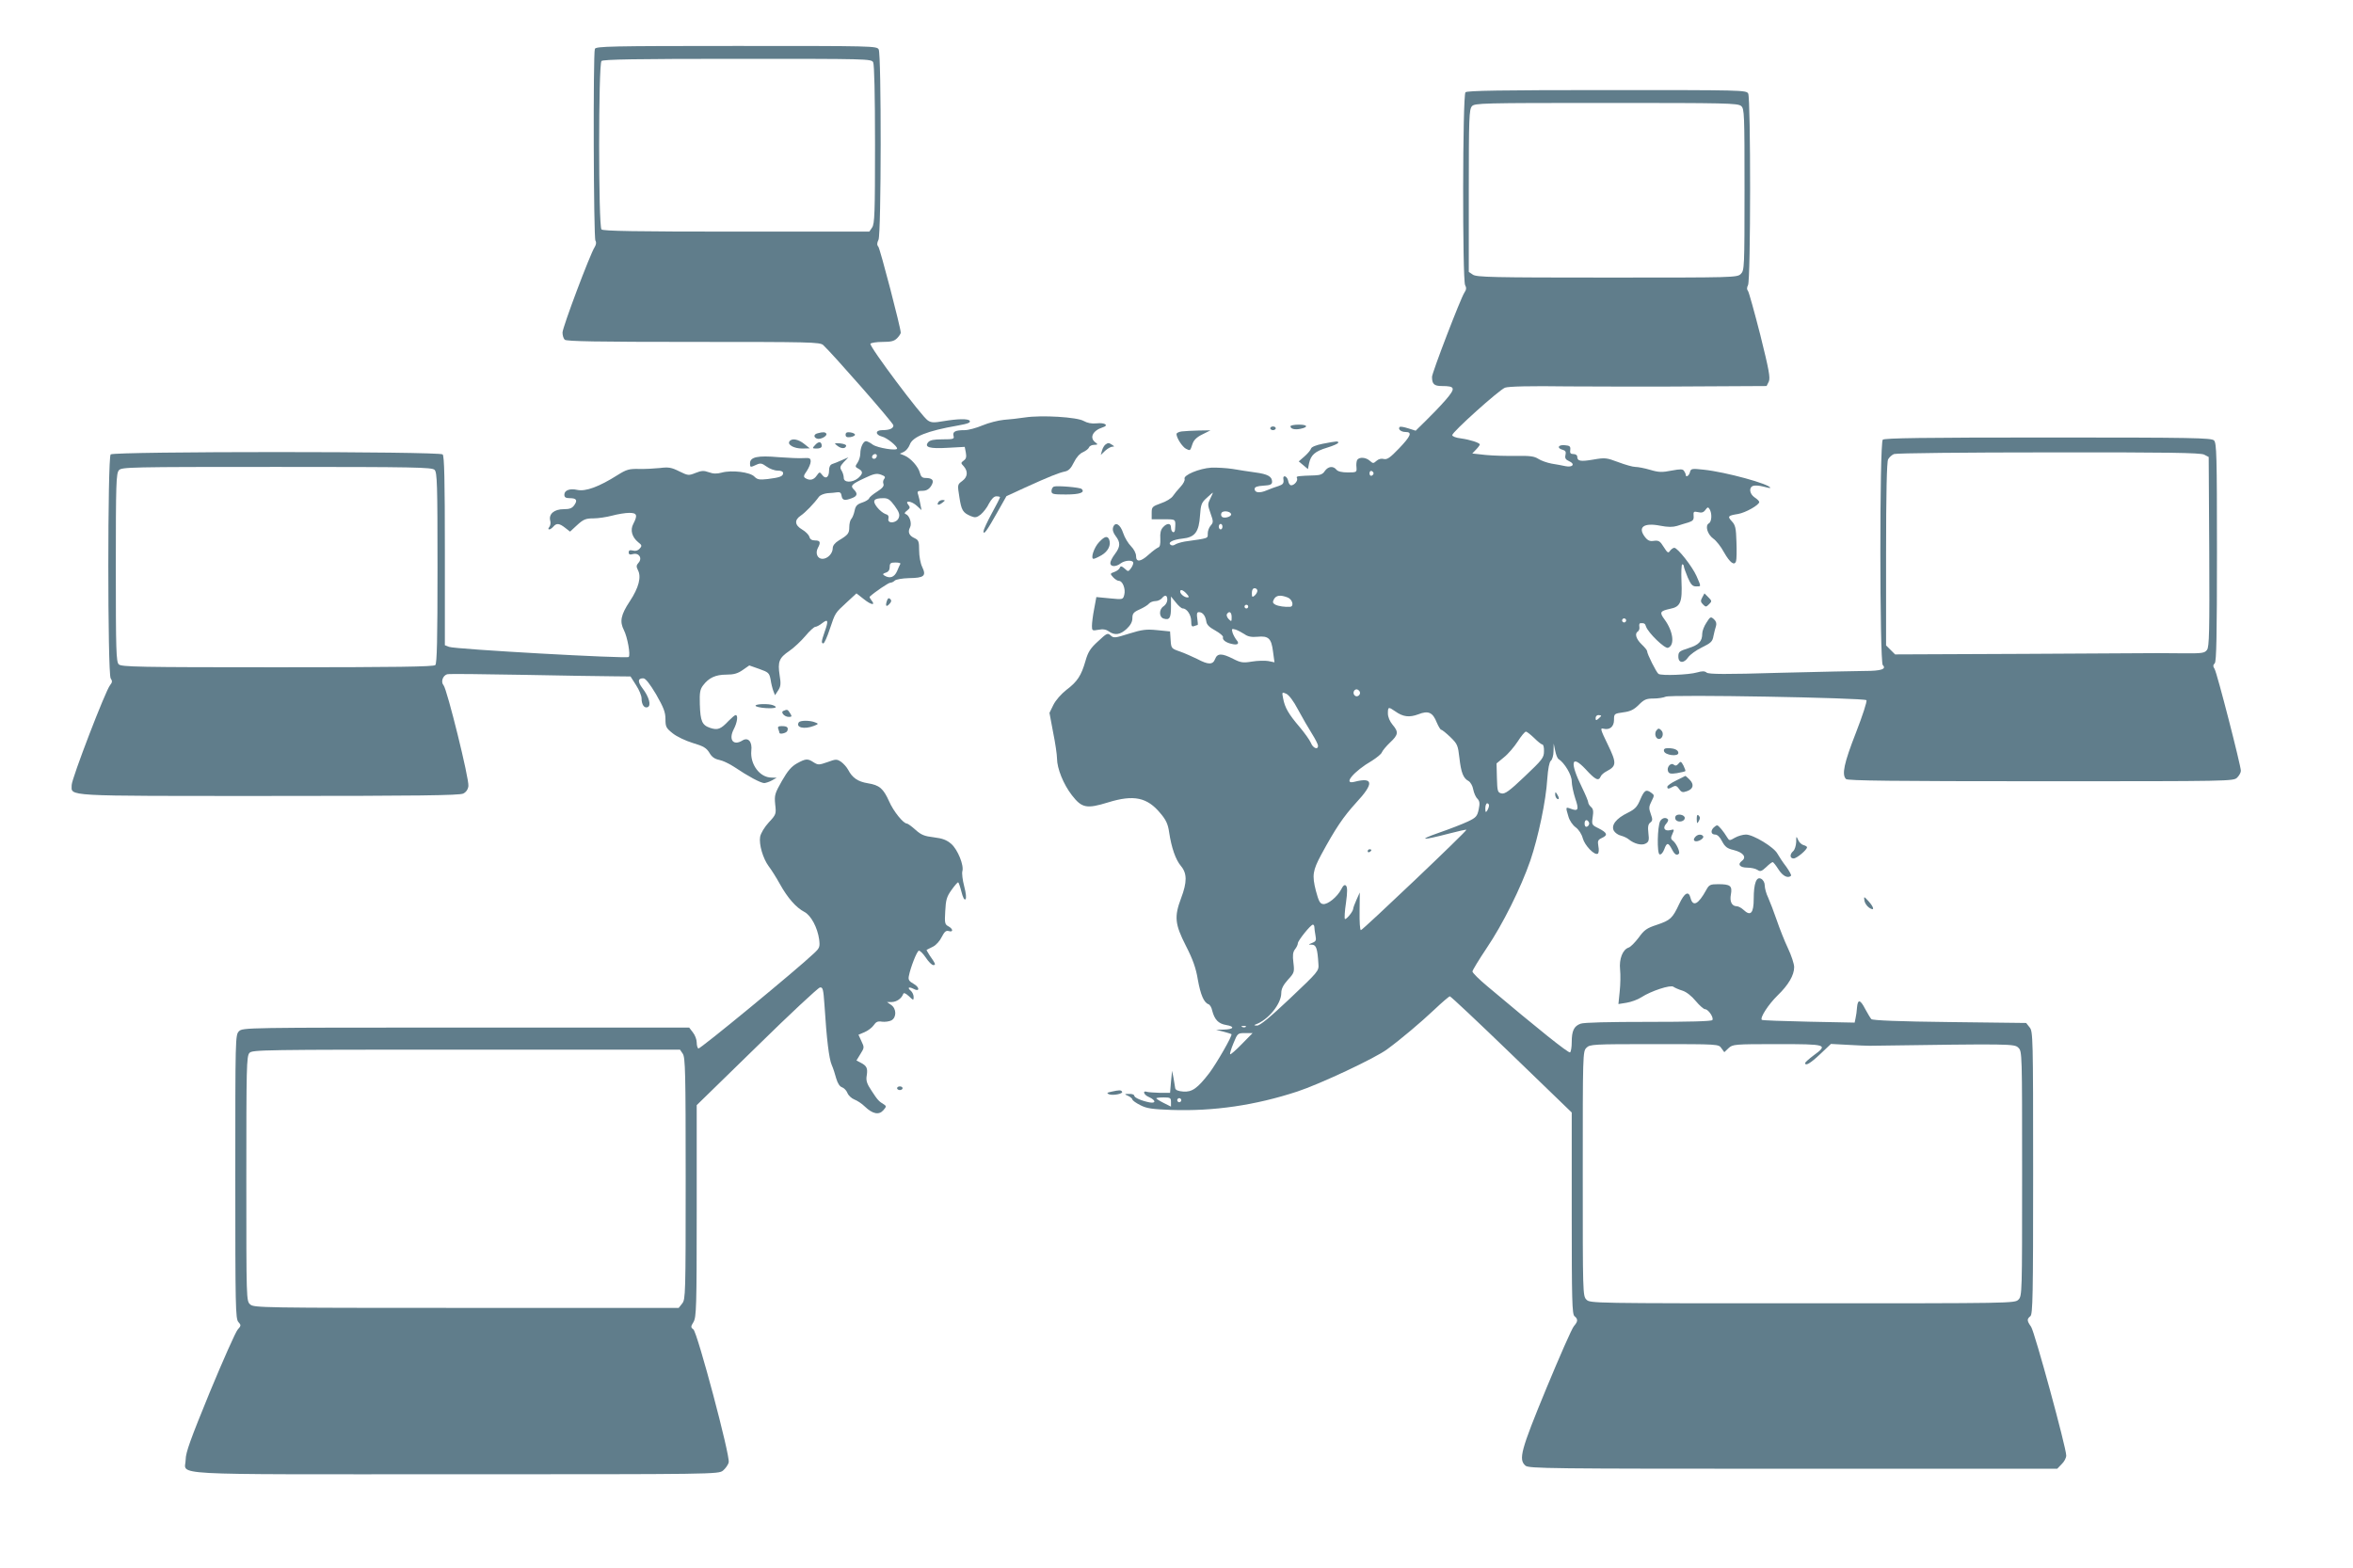 <?xml version="1.0" standalone="no"?>
<!DOCTYPE svg PUBLIC "-//W3C//DTD SVG 20010904//EN"
 "http://www.w3.org/TR/2001/REC-SVG-20010904/DTD/svg10.dtd">
<svg version="1.0" xmlns="http://www.w3.org/2000/svg"
 width="1280pt" height="853pt" viewBox="0 0 1280 853"
 preserveAspectRatio="xMidYMid meet">
<g transform="translate(0,853) scale(0.1,-0.1)"
fill="#607d8b" stroke="none">
<path d="M3236 8264 c-10 -25 -7 -1028 3 -1043 6 -9 4 -22 -4 -35 -25 -38
-175 -437 -175 -465 0 -15 5 -32 12 -39 9 -9 178 -12 699 -12 640 0 688 -1
707 -17 48 -44 382 -424 382 -437 0 -17 -21 -26 -61 -26 -38 0 -39 -25 -1 -35
26 -6 82 -51 82 -65 0 -14 -106 3 -132 21 -14 11 -31 19 -37 19 -15 0 -31 -34
-31 -67 0 -16 -7 -38 -15 -50 -14 -20 -14 -23 5 -33 26 -14 25 -27 -2 -51 -32
-26 -78 -25 -78 1 0 11 -5 29 -12 40 -10 16 -9 23 12 46 l25 26 -35 -15 c-19
-9 -43 -18 -52 -21 -12 -4 -18 -16 -18 -35 0 -38 -19 -50 -37 -25 -14 18 -15
18 -30 -3 -16 -24 -38 -29 -62 -14 -11 7 -10 14 8 39 11 17 21 40 21 51 0 18
-5 21 -37 19 -21 -2 -83 1 -138 5 -112 10 -155 1 -155 -33 0 -23 1 -24 35 -8
22 10 30 8 55 -10 16 -12 43 -22 60 -22 19 0 30 -5 30 -14 0 -17 -18 -24 -84
-32 -45 -5 -56 -3 -72 13 -23 25 -124 37 -178 22 -26 -7 -46 -7 -70 2 -28 10
-40 9 -73 -4 -37 -15 -41 -14 -88 9 -42 21 -58 24 -105 18 -30 -3 -82 -6 -115
-5 -53 1 -67 -3 -115 -33 -101 -64 -174 -91 -220 -81 -40 9 -70 -2 -70 -26 0
-14 7 -19 29 -19 37 0 44 -11 25 -38 -12 -17 -25 -22 -58 -22 -51 0 -82 -26
-73 -62 4 -12 1 -28 -5 -35 -6 -8 -7 -13 0 -13 5 0 15 7 22 15 17 20 32 19 64
-6 l27 -21 39 36 c34 31 47 36 88 36 26 0 72 7 102 15 30 8 72 15 93 15 42 0
47 -12 22 -60 -18 -34 -7 -72 27 -100 20 -15 21 -20 8 -34 -9 -11 -22 -15 -37
-11 -17 4 -23 1 -23 -10 0 -11 6 -14 24 -9 32 8 52 -23 29 -48 -12 -13 -12
-21 -3 -39 20 -37 5 -96 -44 -170 -49 -74 -56 -110 -32 -157 19 -37 37 -135
26 -146 -10 -10 -945 42 -977 55 l-23 9 0 513 c0 386 -3 516 -12 525 -17 17
-1789 17 -1806 0 -17 -17 -17 -1190 0 -1218 10 -15 9 -22 -3 -37 -24 -27 -209
-509 -209 -543 0 -63 -61 -60 1075 -60 807 0 1035 3 1055 13 16 8 26 23 28 41
5 38 -116 526 -135 548 -16 18 -5 52 19 60 7 3 191 1 408 -3 217 -4 439 -8
493 -8 l97 -1 30 -47 c17 -26 30 -58 30 -72 0 -35 15 -55 33 -48 21 8 8 56
-28 103 -27 36 -26 54 4 54 13 0 35 -29 70 -87 41 -72 51 -97 51 -135 0 -42 4
-49 39 -77 22 -18 71 -41 110 -53 58 -17 74 -27 90 -53 13 -23 29 -34 54 -39
20 -4 57 -22 84 -40 71 -48 141 -86 161 -86 9 1 28 7 42 15 l25 14 -28 1 c-64
0 -117 72 -110 146 6 49 -17 75 -48 56 -49 -31 -77 3 -48 60 20 38 25 78 11
78 -5 0 -21 -14 -38 -31 -43 -46 -60 -52 -100 -39 -45 15 -54 36 -57 128 -2
64 1 82 18 104 31 41 68 58 126 58 40 0 62 6 89 25 l36 25 54 -19 c51 -18 55
-22 62 -58 3 -21 10 -49 15 -62 l9 -23 17 26 c14 21 16 36 8 83 -11 73 -3 94
53 132 25 17 64 54 87 81 23 28 48 50 54 50 7 0 24 9 39 21 31 24 34 13 11
-51 -17 -49 -18 -60 -6 -60 5 0 21 35 35 78 31 91 27 85 93 146 l52 48 41 -32
c40 -32 65 -35 40 -5 -7 9 -11 17 -9 19 27 25 102 76 112 76 7 0 18 5 25 12 6
6 41 12 77 13 82 1 95 12 72 60 -10 20 -17 60 -17 91 0 48 -3 56 -24 66 -30
13 -39 33 -26 58 12 22 -2 65 -22 73 -10 3 -8 9 7 20 16 13 17 17 6 31 -22 26
18 21 47 -6 l25 -23 -6 30 c-3 17 -8 40 -12 53 -7 19 -4 22 23 22 21 0 35 8
47 26 19 30 9 44 -32 44 -16 0 -24 8 -29 28 -8 33 -50 80 -84 94 l-25 10 22
10 c12 6 26 23 32 39 15 43 94 75 261 104 56 10 71 16 65 26 -8 12 -64 11
-142 -2 -52 -9 -67 -9 -86 4 -33 21 -320 404 -312 417 3 5 33 10 66 10 46 0
63 4 79 20 11 11 20 25 20 30 0 26 -112 456 -122 468 -8 9 -8 20 1 38 15 33
16 1006 1 1035 -10 19 -30 19 -774 19 -687 0 -764 -2 -770 -16z m1514 -73 c6
-13 10 -172 10 -448 0 -372 -2 -431 -16 -451 l-15 -22 -723 0 c-548 0 -725 3
-734 12 -17 17 -17 899 0 916 9 9 187 12 740 12 709 0 728 0 738 -19z m20
-2139 c0 -13 -12 -22 -22 -16 -10 6 -1 24 13 24 5 0 9 -4 9 -8z m-2406 -78
c14 -14 16 -76 16 -533 0 -389 -3 -520 -12 -529 -9 -9 -214 -12 -859 -12 -757
0 -849 2 -863 16 -14 14 -16 75 -16 526 0 462 2 513 17 530 15 17 55 18 859
18 753 0 844 -2 858 -16z m2446 -49 c-6 -7 -8 -19 -4 -28 4 -11 -7 -24 -34
-41 -22 -14 -42 -30 -44 -37 -2 -6 -19 -17 -38 -23 -27 -9 -36 -18 -41 -44 -4
-19 -12 -39 -18 -45 -6 -6 -11 -26 -11 -44 0 -35 -7 -43 -57 -73 -21 -13 -33
-28 -33 -42 0 -29 -28 -58 -56 -58 -27 0 -40 30 -25 59 17 31 13 41 -15 41
-17 0 -28 6 -31 20 -3 10 -20 28 -39 39 -41 24 -44 52 -8 76 24 16 72 65 100
104 7 8 27 16 45 18 19 1 43 3 54 5 14 2 21 -3 23 -19 4 -25 17 -28 56 -13 30
11 33 25 11 47 -21 20 -13 29 58 62 50 24 66 27 89 19 22 -8 26 -13 18 -23z
m57 -147 c24 -33 29 -48 22 -65 -11 -30 -64 -34 -56 -4 3 14 -2 21 -17 25 -11
4 -32 20 -45 37 -28 36 -18 49 35 49 25 0 36 -8 61 -42z m31 -315 c-3 -5 -11
-23 -18 -40 -15 -34 -40 -42 -69 -24 -11 7 -9 10 8 16 14 4 21 15 21 31 0 20
5 24 31 24 17 0 29 -3 27 -7z"/>
<path d="M7972 8028 c-16 -16 -17 -1019 -2 -1049 8 -14 7 -25 -4 -41 -21 -32
-176 -436 -176 -458 0 -39 11 -50 54 -50 73 0 76 -11 19 -77 -28 -32 -76 -82
-107 -112 l-55 -54 -41 13 c-22 7 -43 11 -46 7 -11 -11 7 -27 32 -27 38 0 29
-22 -36 -90 -48 -50 -64 -61 -82 -57 -14 4 -29 0 -40 -10 -17 -15 -19 -15 -36
0 -22 20 -58 22 -69 5 -4 -7 -6 -25 -4 -40 2 -27 1 -28 -47 -28 -32 0 -54 5
-62 15 -18 22 -45 18 -63 -7 -10 -17 -25 -23 -53 -24 -93 -3 -105 -4 -99 -14
8 -13 -13 -40 -31 -40 -7 0 -14 10 -16 22 -2 12 -9 23 -16 26 -9 3 -13 -3 -10
-19 2 -18 -3 -25 -27 -33 -16 -5 -45 -15 -63 -23 -39 -17 -67 -14 -67 7 0 11
14 16 48 18 38 2 47 7 47 21 0 29 -24 42 -92 51 -35 5 -90 13 -123 19 -33 5
-85 8 -115 7 -66 -4 -154 -41 -146 -61 3 -8 -7 -27 -22 -43 -15 -16 -34 -39
-42 -51 -8 -12 -37 -30 -65 -39 -47 -17 -50 -20 -50 -52 l0 -35 65 0 c69 0 66
3 62 -56 -2 -25 -22 -15 -22 12 0 24 -22 25 -44 0 -12 -13 -16 -32 -14 -62 1
-29 -2 -44 -11 -47 -8 -3 -31 -20 -51 -38 -45 -41 -70 -44 -70 -9 0 15 -12 38
-27 53 -15 15 -35 47 -43 72 -16 49 -44 64 -55 31 -4 -14 1 -30 14 -47 27 -35
26 -58 -4 -98 -14 -18 -25 -40 -25 -49 0 -21 30 -22 56 -2 21 16 60 20 68 7 3
-5 -2 -19 -10 -31 -16 -22 -17 -22 -36 -4 -16 14 -22 15 -26 5 -2 -7 -15 -18
-29 -23 -25 -9 -25 -10 -8 -29 10 -11 24 -20 32 -20 20 0 37 -44 29 -75 -7
-27 -7 -27 -79 -20 l-73 7 -12 -65 c-7 -35 -12 -77 -12 -92 0 -26 2 -27 35
-21 25 5 42 2 57 -9 33 -23 62 -18 97 14 21 20 31 38 31 58 0 25 6 33 40 48
22 10 45 24 51 32 6 7 22 13 34 13 12 0 28 7 35 15 18 22 30 18 30 -8 0 -12
-9 -28 -20 -35 -26 -16 -26 -59 0 -67 32 -10 40 3 40 63 l0 57 26 -32 c14 -18
31 -33 38 -33 23 0 46 -36 46 -69 0 -26 3 -32 16 -27 9 3 17 6 19 6 2 0 1 16
-2 35 -4 27 -2 35 9 35 20 0 35 -19 40 -50 2 -18 16 -32 49 -50 25 -14 44 -30
42 -36 -5 -14 15 -30 48 -37 33 -8 43 2 25 22 -7 9 -17 27 -21 39 -6 22 -5 23
17 17 12 -4 34 -16 48 -25 18 -13 38 -17 70 -14 61 6 76 -9 85 -80 l8 -59 -34
7 c-19 3 -59 2 -89 -3 -48 -8 -61 -6 -102 15 -61 31 -86 31 -98 -1 -12 -32
-37 -32 -97 0 -27 13 -69 32 -95 41 -46 16 -47 17 -50 63 l-3 46 -70 7 c-60 6
-82 3 -153 -19 -76 -24 -84 -25 -100 -10 -16 15 -21 13 -68 -31 -42 -38 -55
-58 -69 -107 -23 -80 -44 -113 -104 -158 -29 -23 -58 -56 -71 -82 l-21 -43 20
-107 c12 -58 21 -122 21 -141 0 -54 35 -141 81 -200 54 -70 80 -75 197 -39
139 43 213 28 285 -60 30 -35 41 -59 47 -103 13 -85 35 -148 64 -183 34 -40
34 -88 1 -175 -38 -101 -34 -141 26 -259 38 -74 55 -122 65 -184 15 -83 33
-125 58 -134 8 -3 17 -18 20 -34 13 -50 34 -72 76 -79 50 -8 42 -24 -13 -25
l-42 -1 40 -10 c22 -6 42 -12 44 -14 7 -6 -81 -159 -121 -212 -64 -83 -94
-104 -142 -100 -27 2 -41 8 -43 18 -1 8 -5 33 -9 55 l-8 40 -6 -60 -5 -60 -55
0 c-30 1 -61 3 -69 5 -28 10 -20 -16 9 -28 38 -17 40 -36 3 -29 -45 9 -83 26
-83 37 0 5 -12 10 -27 9 -28 0 -28 -1 -5 -11 12 -6 22 -15 22 -19 0 -5 19 -19
43 -31 35 -18 63 -22 168 -26 231 -8 457 25 686 100 122 40 425 182 489 230
74 54 184 147 256 215 42 40 81 73 85 73 5 0 156 -142 336 -316 l327 -316 0
-548 c0 -474 2 -549 15 -560 20 -16 19 -29 -3 -54 -11 -12 -78 -165 -151 -341
-139 -337 -151 -384 -113 -418 17 -16 132 -17 1456 -17 l1437 0 24 25 c14 13
25 34 25 47 0 43 -172 673 -191 700 -23 33 -24 42 -4 58 13 11 15 110 15 780
0 741 -1 769 -19 791 l-19 24 -416 5 c-273 3 -419 9 -426 16 -5 5 -20 30 -33
54 -27 53 -41 56 -45 10 -1 -19 -5 -46 -8 -59 l-5 -24 -250 5 c-137 3 -252 7
-255 10 -11 12 36 84 86 133 59 57 90 110 90 154 0 17 -15 63 -34 103 -19 40
-46 109 -61 153 -15 44 -36 98 -46 121 -11 22 -19 52 -19 67 0 15 -8 30 -19
36 -26 15 -41 -24 -41 -108 0 -79 -17 -97 -55 -61 -12 11 -28 20 -37 20 -27 0
-40 26 -32 65 8 46 -3 55 -69 55 -43 0 -50 -3 -65 -31 -44 -80 -73 -94 -86
-43 -10 40 -33 27 -61 -33 -37 -79 -48 -89 -122 -114 -55 -18 -69 -28 -99 -70
-20 -26 -44 -51 -55 -54 -32 -11 -52 -62 -46 -119 3 -28 2 -82 -2 -119 l-7
-69 44 7 c25 4 61 17 81 30 52 34 159 69 174 57 7 -5 29 -15 49 -21 22 -7 50
-29 73 -57 20 -24 43 -44 50 -44 18 0 49 -46 40 -59 -4 -7 -128 -10 -348 -10
-213 0 -352 -3 -369 -10 -36 -13 -48 -39 -48 -100 0 -27 -4 -52 -9 -56 -9 -5
-175 128 -448 358 -46 38 -83 75 -83 82 0 7 35 64 77 127 88 130 186 327 238
477 43 127 85 325 92 444 4 55 11 91 19 98 8 6 15 30 15 53 l1 41 8 -39 c4
-21 12 -41 18 -45 32 -20 72 -86 72 -121 0 -20 9 -62 19 -93 21 -61 17 -72
-23 -57 -30 11 -30 11 -14 -42 6 -22 24 -48 40 -59 16 -12 32 -36 38 -59 11
-40 64 -95 82 -84 5 4 7 21 3 40 -5 30 -3 35 20 46 33 15 28 28 -19 52 -37 18
-38 20 -32 61 5 31 3 45 -9 55 -8 7 -15 18 -15 24 0 7 -15 43 -34 82 -68 138
-59 183 19 100 53 -58 71 -67 82 -41 3 9 18 22 34 30 53 28 54 44 5 145 -40
82 -42 91 -24 86 35 -9 58 11 58 48 0 33 1 34 51 41 39 5 58 15 84 41 29 29
41 34 80 34 26 0 55 5 66 10 23 13 1079 -6 1092 -19 5 -5 -21 -84 -57 -177
-65 -166 -78 -228 -54 -252 9 -9 258 -12 1060 -12 1035 0 1048 0 1068 20 11
11 20 27 20 37 0 28 -130 534 -143 554 -9 14 -9 21 1 31 9 9 12 150 12 604 0
525 -2 594 -16 608 -14 14 -109 16 -903 16 -676 0 -890 -3 -899 -12 -18 -18
-17 -1209 0 -1226 22 -22 -10 -32 -97 -32 -44 0 -253 -5 -463 -10 -296 -9
-387 -8 -398 1 -11 9 -24 9 -52 1 -44 -13 -193 -19 -210 -8 -11 7 -62 108 -62
124 0 5 -13 21 -30 37 -30 29 -39 59 -20 70 6 4 10 15 8 25 -2 11 0 19 5 20
22 1 26 -2 31 -18 11 -34 103 -123 120 -116 38 14 28 90 -19 154 -29 39 -25
46 30 58 57 11 67 36 62 150 -2 50 0 92 4 92 5 0 9 -5 9 -11 0 -6 10 -33 21
-60 17 -39 26 -49 45 -49 29 0 29 -4 3 56 -23 52 -103 154 -121 154 -6 0 -16
-7 -23 -16 -10 -15 -14 -12 -35 21 -19 31 -27 36 -52 33 -22 -4 -34 1 -49 20
-42 54 -8 80 83 62 41 -8 68 -8 91 -1 17 6 46 14 62 19 24 8 30 14 28 36 -2
23 1 25 24 20 19 -5 30 -2 40 12 12 16 15 17 23 4 14 -23 12 -68 -4 -77 -22
-12 -8 -60 24 -83 16 -11 42 -44 58 -74 33 -58 58 -76 66 -48 3 9 4 56 2 105
-2 74 -6 91 -25 111 -25 27 -22 31 34 40 41 7 115 49 115 65 0 5 -11 16 -25
25 -28 19 -33 54 -8 63 9 3 33 2 55 -4 21 -6 38 -9 38 -7 0 20 -244 87 -363
99 -64 7 -69 6 -74 -14 -5 -20 -23 -30 -23 -13 0 4 -4 13 -9 20 -7 11 -19 11
-68 2 -51 -10 -69 -10 -116 4 -30 9 -67 16 -81 16 -14 0 -56 12 -93 26 -64 24
-72 25 -135 14 -70 -12 -88 -9 -88 16 0 8 -9 14 -21 14 -15 0 -20 5 -17 23 2
18 -2 23 -29 25 -37 4 -46 -16 -12 -25 15 -4 19 -11 15 -28 -4 -17 0 -25 20
-34 34 -15 20 -35 -20 -27 -17 4 -51 10 -76 14 -25 5 -57 16 -72 26 -22 14
-45 17 -120 16 -51 -1 -126 1 -166 5 l-73 8 21 22 c11 11 20 24 20 27 0 9 -52
26 -102 33 -27 3 -48 11 -48 18 0 17 254 245 287 258 19 7 136 10 343 7 173
-1 487 -2 698 0 l382 2 12 24 c9 21 1 64 -46 253 -32 125 -62 233 -67 240 -7
8 -7 18 0 32 15 27 15 1014 1 1042 -10 19 -30 19 -768 19 -576 0 -761 -3 -770
-12z m1500 -75 c17 -15 18 -42 18 -455 0 -425 -1 -439 -20 -458 -20 -20 -33
-20 -728 -20 -624 0 -710 2 -730 16 l-22 15 0 441 c0 397 2 443 17 460 15 17
51 18 731 18 652 0 717 -1 734 -17z m2518 -1896 l25 -13 3 -515 c2 -433 0
-518 -12 -534 -13 -18 -26 -20 -133 -19 -65 1 -125 1 -133 1 -8 0 -334 -2
-723 -4 l-708 -3 -24 24 -25 25 0 496 c0 332 4 503 11 516 6 11 20 24 32 29
12 5 391 9 842 9 642 1 825 -2 845 -12z m-4518 -102 c0 -5 -5 -11 -11 -13 -6
-2 -11 4 -11 13 0 9 5 15 11 13 6 -2 11 -8 11 -13z m-888 -137 c-15 -30 -15
-35 1 -80 16 -45 16 -50 1 -67 -9 -10 -16 -29 -16 -43 0 -28 8 -25 -125 -44
-22 -4 -45 -11 -52 -16 -7 -5 -17 -7 -23 -3 -21 13 8 29 62 35 69 7 90 36 96
126 4 59 8 70 36 95 17 16 32 29 34 29 1 0 -5 -14 -14 -32z m113 -84 c5 -14
-38 -27 -50 -15 -5 5 -6 14 -2 21 8 14 47 9 52 -6z m-47 -69 c0 -8 -4 -15 -10
-15 -5 0 -10 7 -10 15 0 8 5 15 10 15 6 0 10 -7 10 -15z m190 -349 c0 -7 -7
-19 -15 -26 -13 -11 -15 -8 -15 14 0 16 5 26 15 26 8 0 15 -6 15 -14z m-385
-16 c14 -16 15 -20 4 -20 -16 0 -39 19 -39 32 0 14 16 9 35 -12z m549 -20 c27
-10 37 -49 14 -51 -27 -2 -64 3 -81 12 -14 8 -15 14 -7 29 12 22 35 25 74 10z
m-214 -50 c0 -5 -4 -10 -10 -10 -5 0 -10 5 -10 10 0 6 5 10 10 10 6 0 10 -4
10 -10z m-90 -57 c0 -25 -1 -26 -16 -11 -9 9 -13 21 -10 27 13 20 26 11 26
-16z m2144 -24 c-3 -5 -10 -7 -15 -3 -5 3 -7 10 -3 15 3 5 10 7 15 3 5 -3 7
-10 3 -15z m-1448 -380 c10 -17 -13 -36 -27 -22 -12 12 -4 33 11 33 5 0 12 -5
16 -11z m-335 -99 c22 -41 56 -100 75 -130 19 -30 34 -60 34 -67 0 -24 -28
-13 -39 16 -7 16 -35 55 -62 87 -59 69 -80 105 -89 155 -7 35 -6 35 17 25 15
-7 40 -40 64 -86z m528 -9 c43 -31 77 -35 126 -17 55 22 79 11 101 -45 9 -21
20 -39 24 -39 5 0 27 -18 50 -40 38 -37 41 -44 49 -113 9 -80 21 -111 50 -126
10 -6 22 -26 25 -45 4 -20 14 -43 23 -51 12 -13 14 -25 7 -58 -8 -37 -14 -45
-59 -66 -27 -13 -99 -41 -160 -62 -116 -41 -90 -42 60 -3 49 13 91 22 92 20 5
-5 -564 -546 -574 -546 -5 0 -8 46 -7 103 l1 102 -18 -40 c-10 -22 -18 -44
-18 -50 -2 -16 -39 -60 -45 -54 -3 3 -1 43 6 88 8 58 8 85 0 93 -7 7 -15 2
-26 -20 -21 -41 -74 -84 -99 -80 -17 2 -24 17 -39 73 -21 83 -17 109 29 195
78 144 120 206 190 283 98 105 95 141 -9 114 -66 -17 -3 58 96 115 25 16 50
36 53 45 4 10 24 34 45 54 45 42 47 57 13 97 -15 18 -25 42 -25 61 0 36 3 37
39 12z m1121 -25 c0 -2 -7 -9 -15 -16 -12 -10 -15 -10 -15 4 0 9 7 16 15 16 8
0 15 -2 15 -4z m-364 -121 c19 -19 39 -35 44 -35 6 0 10 -17 9 -37 0 -35 -9
-46 -105 -137 -84 -80 -108 -97 -127 -92 -20 5 -22 12 -24 84 l-2 79 40 33
c23 18 56 57 75 86 19 30 39 54 45 54 5 0 25 -16 45 -35z m-246 -367 c0 -7 -5
-20 -10 -28 -8 -12 -10 -9 -10 13 0 15 5 27 10 27 6 0 10 -6 10 -12z m545 -98
c0 -7 -6 -15 -12 -17 -8 -3 -13 4 -13 17 0 13 5 20 13 18 6 -3 12 -11 12 -18z
m-1495 -564 c0 -7 3 -28 6 -45 5 -26 3 -32 -17 -40 -24 -10 -24 -10 -2 -10 23
-1 30 -21 35 -105 3 -38 0 -41 -154 -187 -111 -105 -165 -149 -180 -148 -15 0
-18 2 -8 6 69 24 140 112 140 171 0 23 11 44 36 72 35 38 36 42 30 93 -5 39
-3 57 8 72 9 11 16 26 16 33 0 15 70 102 82 102 4 0 8 -6 8 -14z m-373 -542
c-3 -3 -12 -4 -19 -1 -8 3 -5 6 6 6 11 1 17 -2 13 -5z m-22 -94 c-32 -33 -61
-58 -63 -55 -3 2 5 29 18 60 22 54 23 55 63 55 l41 0 -59 -60z m2609 -22 l16
-22 23 22 c23 21 30 22 265 22 271 0 279 -2 197 -62 -24 -18 -44 -36 -45 -40
-1 -20 28 -3 82 48 l58 55 93 -5 c50 -3 103 -5 117 -5 775 11 788 11 810 -11
20 -20 20 -28 20 -685 0 -652 0 -665 -20 -685 -20 -20 -33 -20 -1175 -20
-1142 0 -1155 0 -1175 20 -20 20 -20 33 -20 685 0 652 0 665 20 685 19 19 33
20 369 20 349 0 350 0 365 -22z m-2994 -293 l0 -25 -40 20 c-22 11 -40 23 -40
25 0 3 18 5 40 5 36 0 40 -2 40 -25z m54 4 c-3 -5 -10 -7 -15 -3 -5 3 -7 10
-3 15 3 5 10 7 15 3 5 -3 7 -10 3 -15z"/>
<path d="M7440 3899 c0 -5 5 -7 10 -4 6 3 10 8 10 11 0 2 -4 4 -10 4 -5 0 -10
-5 -10 -11z"/>
<path d="M5575 6259 c-33 -5 -85 -11 -115 -13 -30 -3 -82 -16 -115 -30 -33
-14 -77 -26 -97 -26 -51 0 -67 -8 -61 -31 5 -17 0 -19 -60 -19 -47 0 -68 -4
-78 -16 -22 -27 8 -36 107 -30 l92 5 6 -31 c4 -23 2 -34 -11 -43 -17 -13 -17
-14 0 -32 24 -28 21 -58 -9 -80 -26 -19 -26 -20 -15 -88 11 -71 18 -84 63
-103 22 -9 31 -8 53 9 14 12 35 38 45 60 14 25 27 39 40 39 11 0 20 -2 20 -5
0 -3 -20 -43 -45 -88 -25 -46 -45 -90 -45 -97 0 -23 18 1 73 99 l52 92 100 46
c134 61 185 81 218 88 20 4 33 17 49 50 13 27 32 48 49 55 15 7 30 18 33 26 3
8 16 14 28 14 21 1 22 2 6 14 -33 25 -13 64 40 81 36 11 13 27 -32 22 -28 -3
-51 2 -71 13 -36 21 -228 33 -320 19z"/>
<path d="M7020 6211 c0 -14 23 -20 53 -14 46 9 41 23 -7 23 -25 0 -46 -4 -46
-9z"/>
<path d="M6910 6200 c0 -5 7 -10 15 -10 8 0 15 5 15 10 0 6 -7 10 -15 10 -8 0
-15 -4 -15 -10z"/>
<path d="M6428 6183 c-16 -2 -28 -9 -28 -14 0 -21 31 -69 51 -80 24 -12 23
-13 36 26 7 21 23 37 54 52 l44 22 -65 -1 c-36 -1 -77 -3 -92 -5z"/>
<path d="M4448 6173 c-22 -5 -23 -22 -4 -29 18 -7 58 14 51 27 -6 9 -18 10
-47 2z"/>
<path d="M4600 6165 c0 -12 7 -15 25 -13 14 2 26 8 26 13 0 6 -12 11 -26 13
-18 2 -25 -1 -25 -13z"/>
<path d="M4294 6128 c-11 -18 26 -38 70 -38 l41 1 -30 24 c-32 26 -69 33 -81
13z"/>
<path d="M4435 6110 c-18 -19 -17 -20 8 -20 17 0 27 5 27 14 0 24 -16 27 -35
6z"/>
<path d="M7196 6116 c-36 -7 -61 -17 -64 -26 -2 -8 -18 -27 -36 -43 l-31 -27
25 -21 25 -21 6 31 c10 46 32 66 99 86 33 10 60 22 60 27 0 9 -6 9 -84 -6z"/>
<path d="M4555 6105 c21 -17 45 -17 48 0 1 6 -14 11 -33 13 -33 2 -34 2 -15
-13z"/>
<path d="M6014 6112 c-6 -4 -15 -18 -19 -32 l-7 -25 24 23 c13 12 31 22 39 22
12 0 12 2 -1 10 -18 12 -22 12 -36 2z"/>
<path d="M5733 5883 c-7 -3 -13 -13 -13 -24 0 -17 8 -19 79 -19 75 0 105 11
85 30 -10 9 -133 19 -151 13z"/>
<path d="M5105 5799 c-11 -17 0 -20 21 -4 17 13 17 14 2 15 -9 0 -20 -5 -23
-11z"/>
<path d="M5979 5581 c-28 -29 -48 -91 -30 -91 5 0 25 9 44 20 35 21 52 55 41
84 -9 23 -25 19 -55 -13z"/>
<path d="M9260 5280 c-10 -18 -9 -25 4 -38 15 -15 17 -15 33 1 16 16 16 18 -4
38 l-21 21 -12 -22z"/>
<path d="M4826 5265 c-11 -30 -6 -40 11 -22 12 12 14 20 6 28 -7 7 -12 6 -17
-6z"/>
<path d="M9283 5143 c-13 -19 -23 -46 -23 -59 0 -43 -18 -62 -75 -80 -50 -16
-55 -20 -55 -46 0 -37 31 -38 54 -3 10 14 43 38 74 53 49 24 58 32 63 62 4 19
10 44 14 55 4 14 0 26 -12 37 -17 15 -20 13 -40 -19z"/>
<path d="M4110 4691 c0 -5 25 -11 55 -13 54 -3 71 4 39 16 -24 9 -94 7 -94 -3z"/>
<path d="M4262 4663 c-18 -7 5 -33 29 -33 17 0 18 3 7 20 -13 21 -15 22 -36
13z"/>
<path d="M4345 4600 c-17 -28 30 -39 82 -19 26 10 27 12 8 19 -28 12 -83 12
-90 0z"/>
<path d="M4234 4564 c3 -9 6 -18 6 -20 0 -11 39 -2 43 10 7 19 -1 26 -31 26
-18 0 -23 -4 -18 -16z"/>
<path d="M9011 4557 c-13 -17 -5 -47 14 -47 19 0 28 32 12 47 -12 12 -16 12
-26 0z"/>
<path d="M9052 4444 c4 -22 78 -32 78 -10 0 16 -21 26 -57 26 -17 0 -24 -5
-21 -16z"/>
<path d="M4335 4377 c-30 -17 -50 -40 -82 -96 -38 -67 -41 -77 -36 -127 6 -52
5 -55 -35 -98 -23 -25 -43 -58 -47 -78 -7 -41 15 -118 47 -161 14 -18 41 -61
61 -97 41 -74 88 -128 133 -151 36 -19 71 -85 80 -149 5 -41 3 -47 -28 -76
-96 -91 -621 -523 -629 -518 -5 3 -9 18 -9 33 0 16 -9 40 -21 55 l-20 26
-1215 0 c-1201 0 -1214 0 -1234 -20 -20 -20 -20 -33 -20 -792 0 -706 1 -773
17 -790 15 -17 15 -20 -4 -41 -11 -12 -79 -165 -152 -341 -104 -254 -131 -328
-131 -366 0 -88 -148 -80 1467 -80 1411 0 1431 0 1456 20 13 11 28 31 31 45 9
34 -170 705 -192 723 -15 11 -15 15 1 41 15 27 17 80 17 604 l0 575 326 318
c179 176 334 320 344 322 16 3 19 -8 25 -95 12 -190 25 -292 39 -325 8 -18 19
-52 25 -75 8 -27 19 -44 32 -48 11 -4 24 -18 29 -31 5 -13 22 -29 37 -35 16
-6 42 -23 58 -39 42 -40 76 -47 100 -20 17 19 17 23 5 31 -29 17 -36 25 -68
74 -27 40 -32 57 -27 85 6 39 0 52 -33 69 l-23 12 22 36 c21 33 21 36 5 69
l-16 35 33 14 c19 8 41 25 50 38 12 18 22 23 45 19 16 -2 39 1 51 7 29 16 28
64 -1 84 l-23 16 27 0 c26 1 52 19 61 43 3 9 12 6 31 -11 25 -24 26 -24 26 -4
0 11 -7 26 -15 33 -21 17 -12 24 14 11 34 -19 36 7 1 27 -25 14 -30 22 -26 42
9 47 43 134 54 138 6 2 23 -15 38 -37 15 -23 33 -41 41 -41 15 0 13 6 -20 53
-10 16 -18 29 -16 30 2 1 18 9 34 17 17 8 38 32 48 53 15 29 23 36 38 32 26
-8 24 12 -2 26 -19 10 -21 18 -17 82 3 61 8 79 33 114 17 24 33 43 37 43 3 0
11 -23 18 -51 8 -32 16 -47 22 -41 6 6 3 32 -7 71 -9 34 -13 71 -10 81 10 32
-25 118 -60 149 -26 22 -47 30 -95 36 -51 6 -69 13 -100 41 -21 19 -42 34 -47
34 -19 0 -73 67 -96 120 -32 71 -53 89 -116 99 -54 9 -84 29 -107 73 -8 15
-26 35 -39 44 -23 15 -28 15 -74 -2 -46 -16 -51 -16 -75 -1 -32 21 -42 21 -91
-6z m-621 -1579 c14 -20 16 -101 16 -679 0 -632 -1 -658 -19 -680 l-19 -24
-1155 0 c-1122 0 -1156 1 -1176 19 -21 19 -21 21 -21 684 0 605 1 667 17 684
15 17 65 18 1179 18 l1163 0 15 -22z"/>
<path d="M9131 4376 c-10 -12 -17 -13 -26 -6 -16 14 -40 -14 -31 -36 5 -13 15
-15 48 -10 23 4 44 9 46 11 2 2 -3 15 -10 30 -13 24 -16 25 -27 11z"/>
<path d="M9118 4284 c-27 -13 -48 -28 -48 -34 0 -13 6 -13 30 0 15 8 22 5 34
-12 13 -19 20 -20 43 -12 35 12 40 37 14 63 -12 12 -22 21 -23 20 -2 -1 -24
-12 -50 -25z"/>
<path d="M8923 4181 c-17 -41 -29 -53 -69 -73 -62 -30 -91 -67 -75 -97 6 -11
24 -24 39 -27 15 -4 34 -13 42 -20 29 -24 70 -35 92 -23 17 9 20 18 15 57 -4
34 -1 49 10 57 13 10 14 17 3 47 -11 30 -11 40 4 69 16 32 16 34 -1 46 -28 21
-38 15 -60 -36z"/>
<path d="M8460 4208 c0 -9 5 -20 10 -23 13 -8 13 5 0 25 -8 13 -10 13 -10 -2z"/>
<path d="M9115 4090 c-4 -7 -3 -16 3 -22 14 -14 47 -6 47 12 0 18 -40 26 -50
10z"/>
<path d="M9230 4075 c1 -26 2 -28 11 -12 8 14 8 22 0 30 -8 8 -11 3 -11 -18z"/>
<path d="M9031 4063 c-15 -30 -18 -175 -3 -181 8 -2 18 9 25 27 14 39 22 39
42 1 15 -29 26 -36 38 -24 8 8 -14 56 -32 70 -13 10 -13 17 -3 38 11 25 10 26
-12 20 -31 -7 -43 12 -22 35 9 10 13 21 9 24 -12 13 -32 7 -42 -10z"/>
<path d="M9322 4028 c-18 -18 -14 -38 8 -38 12 0 26 -13 38 -37 16 -30 28 -39
62 -47 53 -13 73 -39 46 -59 -26 -19 -12 -37 30 -37 19 0 43 -5 54 -12 16 -11
23 -8 48 15 15 15 31 27 35 27 4 0 18 -18 32 -40 23 -36 51 -50 68 -34 3 3 -9
25 -26 49 -18 23 -39 55 -48 71 -19 36 -132 104 -171 104 -17 0 -44 -8 -60
-17 -29 -17 -31 -17 -42 1 -20 33 -47 66 -55 66 -4 0 -12 -5 -19 -12z"/>
<path d="M9221 3976 c-8 -10 -9 -16 -2 -21 14 -8 53 13 46 26 -9 13 -31 11
-44 -5z"/>
<path d="M9771 3949 c-1 -20 -8 -42 -16 -49 -20 -17 -19 -40 2 -40 17 0 73 47
73 61 0 4 -9 9 -20 12 -11 3 -24 16 -29 29 -9 21 -10 20 -10 -13z"/>
<path d="M10142 3631 c2 -13 13 -30 26 -39 30 -20 28 0 -3 35 -26 28 -26 28
-23 4z"/>
<path d="M4880 2610 c0 -5 7 -10 15 -10 8 0 15 5 15 10 0 6 -7 10 -15 10 -8 0
-15 -4 -15 -10z"/>
<path d="M6045 2591 c-24 -5 -26 -8 -12 -14 22 -8 78 3 71 14 -6 10 -14 10
-59 0z"/>
</g>
</svg>
